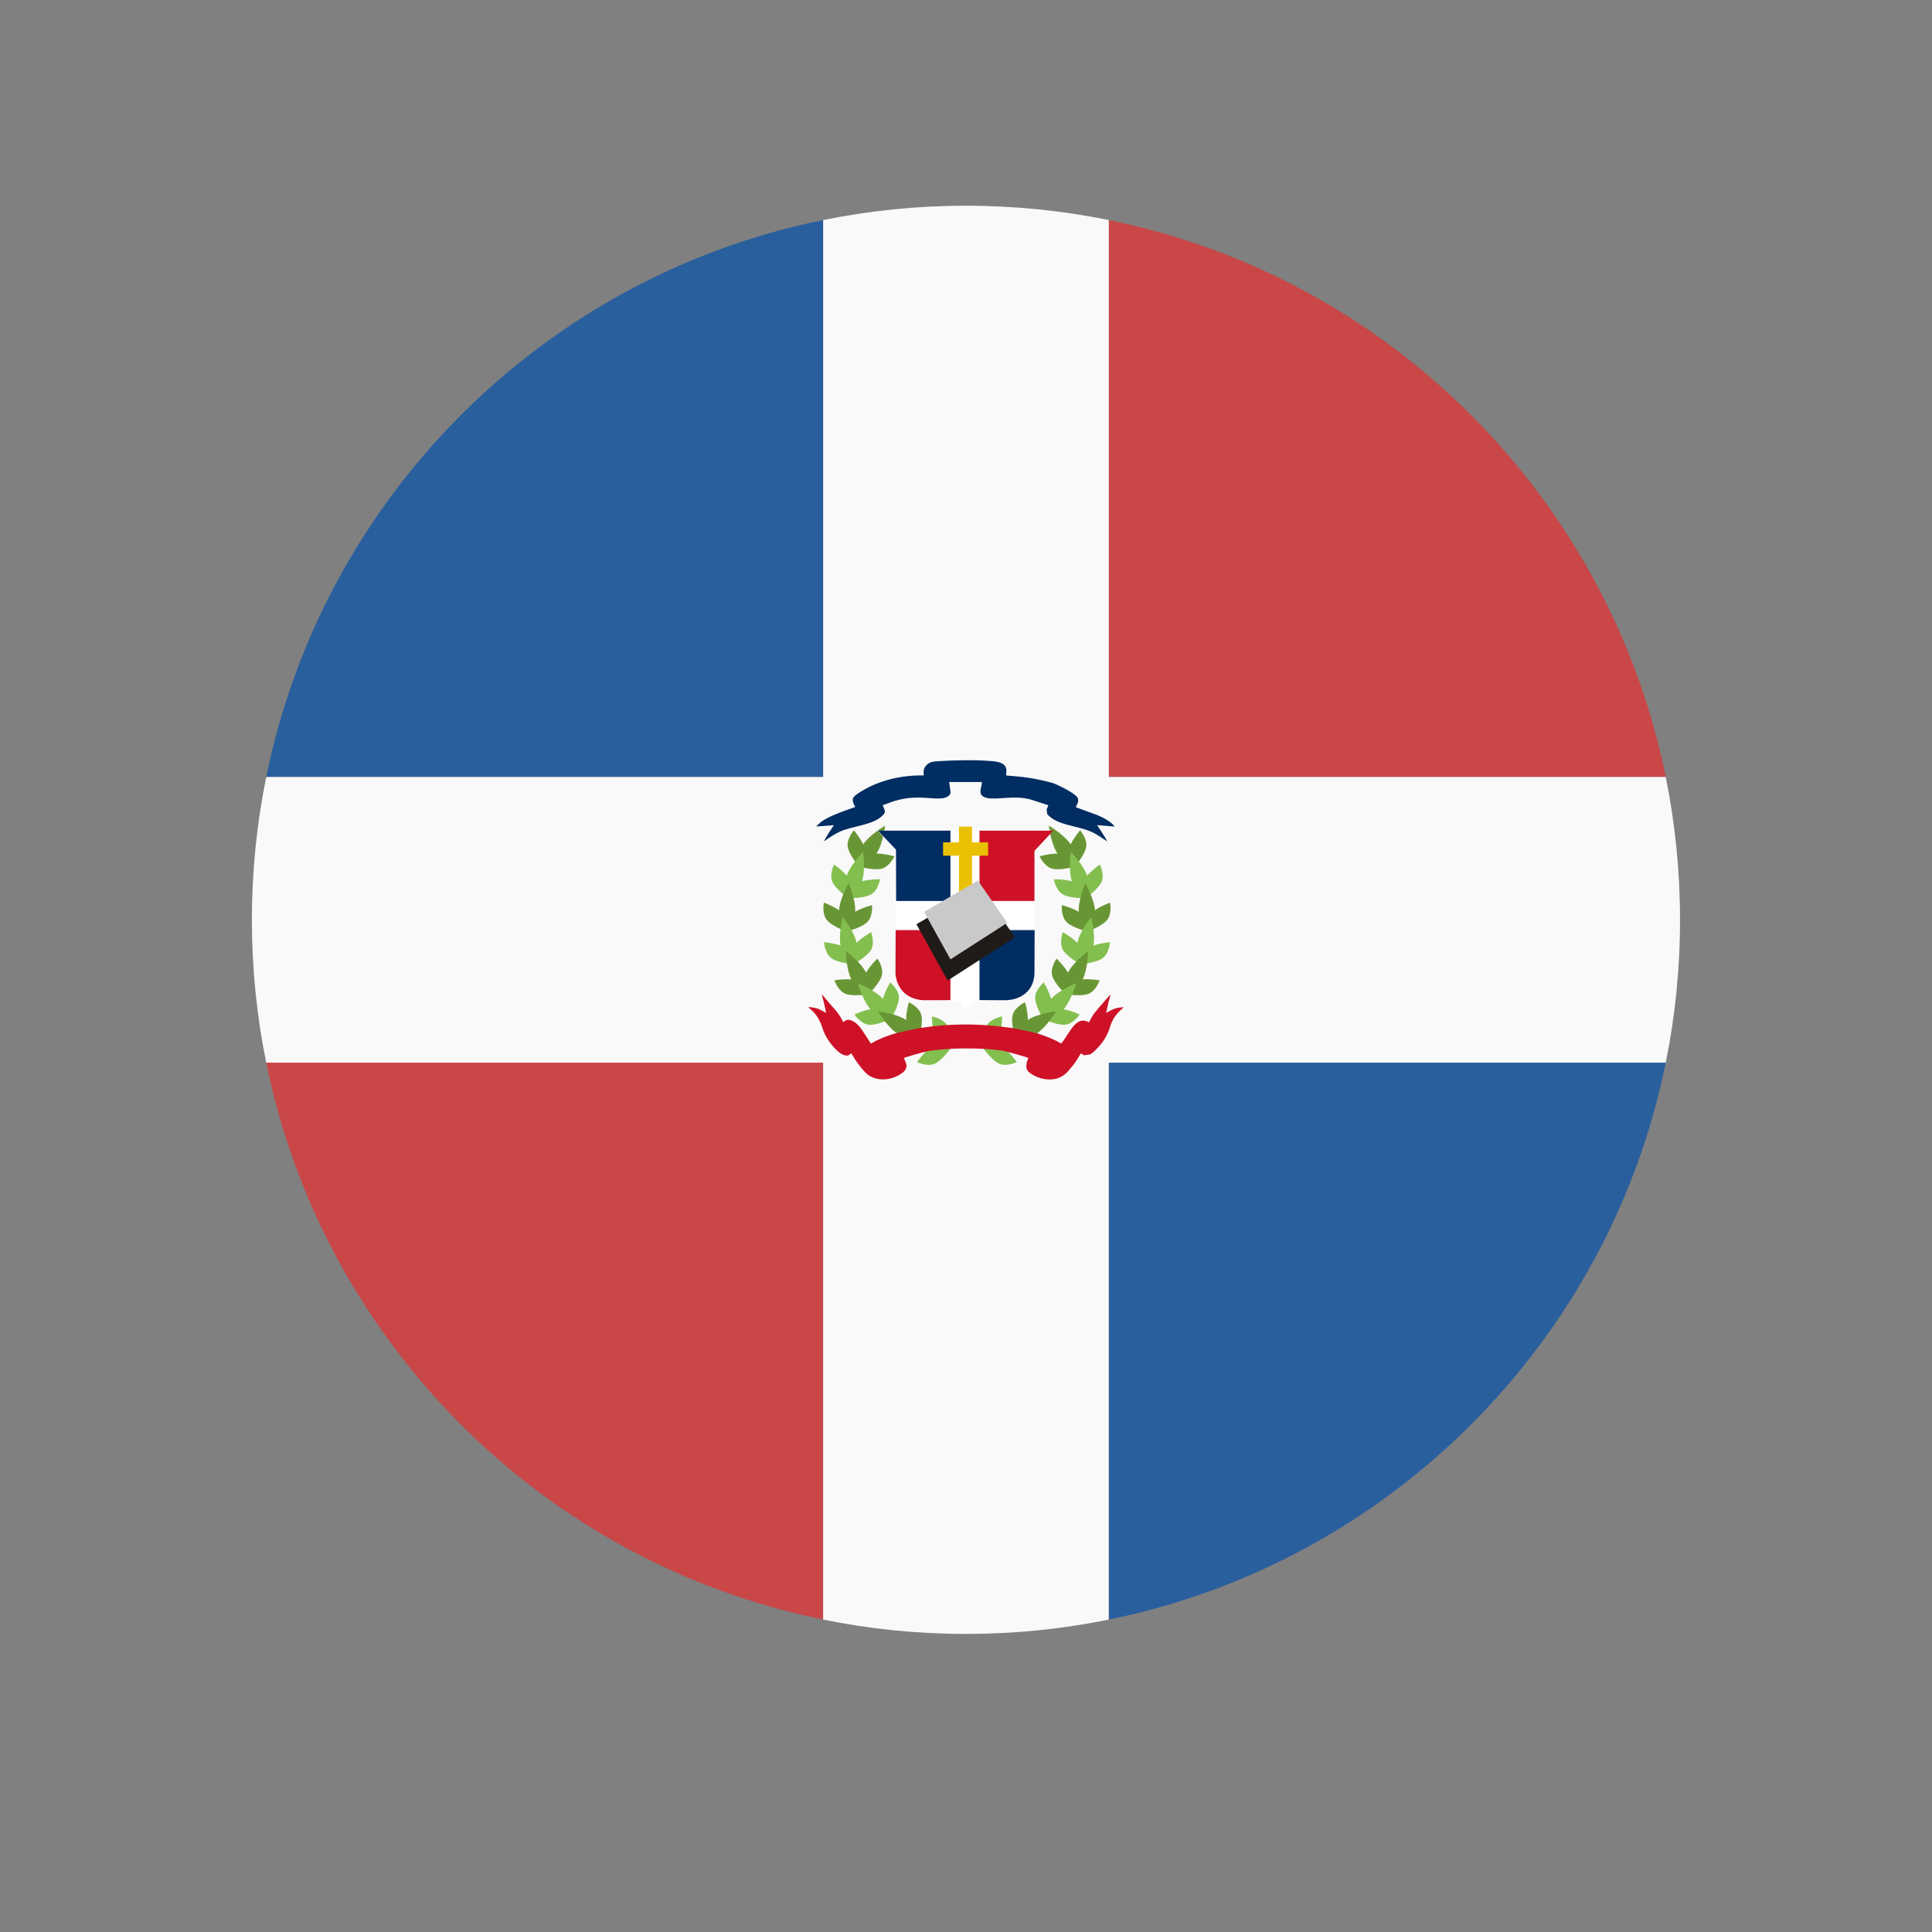 <?xml version="1.0" encoding="UTF-8"?>
<svg id="Capa_1" data-name="Capa 1" xmlns="http://www.w3.org/2000/svg" viewBox="0 0 500 500">
  <rect x="0" y="0" width="500" height="500" fill="#808080" stroke="none"/>
  <defs>
    <style>
      .cls-1 {
        fill: #eac102;
      }

      .cls-1, .cls-2, .cls-3, .cls-4, .cls-5, .cls-6, .cls-7, .cls-8, .cls-9, .cls-10, .cls-11 {
        stroke-width: 0px;
      }

      .cls-2 {
        fill: #fff;
      }

      .cls-3 {
        fill: #002d62;
      }

      .cls-4 {
        fill: #ce1126;
      }

      .cls-5 {
        fill: #201b18;
      }

      .cls-6 {
        fill: #2a5f9e;
      }

      .cls-7 {
        fill: #83bf4f;
      }

      .cls-8 {
        fill: #c94747;
      }

      .cls-9 {
        fill: #f9f9f9;
      }

      .cls-10 {
        fill: #c9c9c9;
      }

      .cls-11 {
        fill: #699635;
      }
    </style>
  </defs>
  <path class="cls-8" d="M286.96,56.95v144.14h144.14c-14.69-72.41-71.73-129.44-144.14-144.14Z"/>
  <path class="cls-8" d="M213.04,419.14v-144.14H68.9c14.7,72.41,71.73,129.44,144.14,144.14Z"/>
  <path class="cls-6" d="M286.96,275v144.14c72.41-14.69,129.45-71.73,144.14-144.14h-144.14Z"/>
  <path class="cls-6" d="M68.9,201.08h144.14V56.95c-72.41,14.69-129.44,71.73-144.14,144.14Z"/>
  <path class="cls-9" d="M431.1,201.08h-144.14V56.95c-11.94-2.43-24.3-3.71-36.96-3.71s-25.02,1.28-36.96,3.71v144.14H68.9c-2.43,11.94-3.71,24.3-3.71,36.96s1.28,25.02,3.7,36.96h144.14v144.14c11.94,2.43,24.31,3.71,36.96,3.71s25.02-1.28,36.96-3.71v-144.14h144.14c2.43-11.94,3.7-24.3,3.7-36.96s-1.28-25.02-3.7-36.96Z"/>
  <path class="cls-11" d="M231.47,221.61s-2.58-.73-4.64-.7l.07-.1c1.63-2.49,2.16-7.14,2.16-7.14,0,0-4.02,2.37-5.66,4.84-.86-1.8-2.41-3.63-2.41-3.63,0,0-1.9,2.13-1.61,4.21.29,2.07,2.93,5.16,2.93,5.16,0,0,3.91,1.14,5.94.55,2.03-.58,3.22-3.18,3.22-3.18Z"/>
  <path class="cls-7" d="M227.74,227.56s-2.69-.05-4.66.51l.04-.12c.92-2.82.23-7.45.23-7.45,0,0-3.26,3.32-4.21,6.12-1.29-1.51-3.28-2.89-3.28-2.89,0,0-1.27,2.56-.45,4.48.82,1.93,4.17,4.24,4.17,4.24,0,0,4.07.09,5.88-.99,1.81-1.08,2.29-3.89,2.29-3.89Z"/>
  <path class="cls-11" d="M225.69,234.26s-2.61.64-4.37,1.7v-.13c.17-2.96-1.71-7.26-1.71-7.26,0,0-2.29,4.04-2.47,6.99-1.64-1.13-3.92-1.95-3.92-1.95,0,0-.57,2.8.73,4.44,1.29,1.66,5.13,3.02,5.13,3.02,0,0,3.97-.97,5.42-2.48,1.47-1.49,1.19-4.34,1.19-4.34Z"/>
  <path class="cls-7" d="M225.46,241.25s-2.35,1.29-3.78,2.77l-.02-.13c-.61-2.9-3.55-6.56-3.55-6.56,0,0-1.16,4.49-.57,7.38-1.87-.67-4.29-.87-4.29-.87,0,0,.18,2.84,1.86,4.11,1.68,1.26,5.75,1.6,5.75,1.6,0,0,3.57-1.95,4.59-3.77,1.02-1.84,0-4.52,0-4.52Z"/>
  <path class="cls-11" d="M227.07,248.08s-1.93,1.85-2.93,3.63l-.06-.11c-1.36-2.65-5.14-5.43-5.14-5.43,0,0,.04,4.63,1.37,7.29-1.98-.17-4.37.25-4.37.25,0,0,.92,2.7,2.87,3.49s5.96.07,5.96.07c0,0,2.95-2.8,3.46-4.83.5-2.03-1.16-4.36-1.16-4.36Z"/>
  <path class="cls-7" d="M230.39,254.25s-1.38,2.29-1.88,4.27l-.09-.1c-2-2.21-6.38-3.92-6.38-3.92,0,0,1.25,4.47,3.23,6.68-1.96.35-4.15,1.37-4.15,1.37,0,0,1.58,2.37,3.67,2.64,2.09.26,5.78-1.47,5.78-1.47,0,0,2.11-3.47,2.07-5.56-.04-2.09-2.25-3.91-2.25-3.91Z"/>
  <path class="cls-11" d="M235.21,259.37s-.73,2.56-.7,4.6l-.11-.07c-2.5-1.62-7.19-2.16-7.19-2.16,0,0,2.38,3.99,4.87,5.62-1.8.85-3.66,2.4-3.66,2.4,0,0,2.16,1.89,4.24,1.6,2.08-.29,5.2-2.9,5.2-2.9,0,0,1.15-3.89.55-5.9-.59-2.01-3.2-3.18-3.2-3.18Z"/>
  <path class="cls-7" d="M241.2,263.07s-.04,2.67.52,4.63l-.12-.04c-2.85-.91-7.51-.23-7.51-.23,0,0,3.34,3.24,6.16,4.18-1.53,1.28-2.92,3.25-2.92,3.25,0,0,2.57,1.26,4.52.45,1.94-.81,4.26-4.14,4.26-4.14,0,0,.09-4.04-1-5.83-1.09-1.79-3.91-2.27-3.91-2.27Z"/>
  <path class="cls-11" d="M269.04,221.61s2.58-.73,4.64-.7l-.07-.1c-1.63-2.49-2.17-7.14-2.17-7.14,0,0,4.02,2.37,5.66,4.84.86-1.8,2.42-3.63,2.42-3.63,0,0,1.9,2.13,1.6,4.21-.28,2.07-2.93,5.16-2.93,5.16,0,0-3.91,1.14-5.93.55-2.02-.59-3.22-3.18-3.22-3.18Z"/>
  <path class="cls-7" d="M272.76,227.56s2.69-.05,4.66.51l-.04-.12c-.92-2.82-.23-7.45-.23-7.45,0,0,3.26,3.32,4.2,6.12,1.3-1.51,3.29-2.89,3.29-2.89,0,0,1.27,2.56.45,4.48-.82,1.93-4.17,4.24-4.17,4.24,0,0-4.07.09-5.88-.99-1.82-1.08-2.29-3.89-2.29-3.89Z"/>
  <path class="cls-11" d="M274.81,234.26s2.61.64,4.37,1.7v-.13c-.16-2.96,1.71-7.26,1.71-7.26,0,0,2.29,4.04,2.46,6.99,1.64-1.13,3.92-1.95,3.92-1.95,0,0,.57,2.8-.73,4.44-1.29,1.66-5.13,3.02-5.13,3.02,0,0-3.97-.97-5.42-2.48-1.46-1.49-1.19-4.34-1.19-4.34Z"/>
  <path class="cls-7" d="M275.05,241.25s2.35,1.29,3.78,2.77l.02-.13c.62-2.9,3.55-6.56,3.55-6.56,0,0,1.16,4.49.57,7.38,1.87-.67,4.29-.87,4.29-.87,0,0-.18,2.84-1.87,4.11-1.68,1.26-5.75,1.6-5.75,1.6,0,0-3.57-1.95-4.58-3.77-1.02-1.84,0-4.52,0-4.52Z"/>
  <path class="cls-11" d="M273.44,248.08s1.93,1.85,2.94,3.63l.06-.11c1.36-2.65,5.14-5.43,5.14-5.43,0,0-.05,4.63-1.37,7.29,1.98-.17,4.37.25,4.37.25,0,0-.91,2.7-2.86,3.49-1.96.79-5.97.07-5.97.07,0,0-2.95-2.8-3.46-4.83s1.16-4.36,1.16-4.36Z"/>
  <path class="cls-7" d="M270.13,254.25s1.38,2.29,1.89,4.27l.09-.1c2-2.21,6.38-3.92,6.38-3.92,0,0-1.25,4.47-3.23,6.68,1.96.35,4.16,1.37,4.16,1.37,0,0-1.58,2.37-3.67,2.64-2.11.26-5.78-1.47-5.78-1.47,0,0-2.11-3.47-2.07-5.56.02-2.09,2.25-3.91,2.25-3.91Z"/>
  <path class="cls-11" d="M265.29,259.37s.75,2.56.71,4.6l.11-.07c2.5-1.62,7.19-2.16,7.19-2.16,0,0-2.38,3.99-4.86,5.62,1.8.85,3.66,2.4,3.66,2.4,0,0-2.16,1.89-4.24,1.6-2.09-.29-5.2-2.9-5.2-2.9,0,0-1.15-3.89-.55-5.9.58-2.01,3.18-3.18,3.18-3.18Z"/>
  <path class="cls-7" d="M259.31,263.07s.04,2.67-.53,4.63l.12-.04c2.85-.91,7.52-.23,7.52-.23,0,0-3.35,3.24-6.17,4.18,1.52,1.28,2.91,3.25,2.91,3.25,0,0-2.57,1.26-4.52.45-1.93-.81-4.26-4.14-4.26-4.14,0,0-.09-4.04,1-5.83,1.08-1.79,3.91-2.27,3.91-2.27Z"/>
  <path class="cls-2" d="M231.82,219.92c.05.32.02,27.04.02,29.8s.03,4.32,1.28,6c1.03,1.44,2.77,2.64,4.47,3.03,1.19.24,5.61.14,7.15.14,3.41-.15,3.81.6,5.11,2.29,1.46-2.37,3.07-2.41,6.09-2.29,1.54,0,4.82.12,6.18-.17,1.63-.39,2.91-1.16,3.96-2.47,1.72-1.98,1.63-4.45,1.63-7.05v-28.16c0-1.28-.15-.95.5-1.61l4.24-4.45-45.33.02,4.7,4.93Z"/>
  <polygon class="cls-3" points="245.98 233.18 245.98 214.98 227.23 214.98 231.88 219.9 231.92 233.18 245.98 233.18"/>
  <polygon class="cls-4" points="253.49 233.18 253.49 214.98 272.59 214.98 267.72 220.2 267.72 233.18 253.49 233.18"/>
  <path class="cls-4" d="M245.98,240.7h-14.19l-.04,11.46c.64,5.01,4.34,6.71,7.67,6.7,2.25.02,3.01-.01,6.55-.04v-18.12Z"/>
  <path class="cls-3" d="M253.49,240.7h14.27l-.04,11.46c-.34,4.97-4.35,6.71-7.67,6.7l-6.56-.04v-18.12h0Z"/>
  <path class="cls-3" d="M239.06,200.68c-5.69-.1-11.44,1.2-16.23,4.16-2.2,1.36-2.71,1.82-1.5,4.01l-2.78.99c-1.82.69-3.69,1.39-5.24,2.32-.95.57-1.34.99-2.06,1.74l4.56-.35-.67,1c-.78,1.12-1.26,2.01-1.94,3.2,1.29-.87,2.46-1.69,3.95-2.42,3.26-1.64,9.13-1.69,11.54-4.58.62-.73.24-1.16-.27-2.36,1.79-.59,2.45-1,4.61-1.5,5.24-1.16,8.84.22,11.37-.4.79-.2,1.56-.63,1.61-1.46l-.38-2.64h8.49c.01,1.48-1.43,3.41,1.21,4.1,2.39.62,7.2-.75,11.37.41l4.61,1.5-.44,1.11.16,1.2c.45.51,1.09,1.03,1.77,1.42,1.35.78,3.12,1.26,4.78,1.67,4.8,1.16,5.25,1.47,8.94,3.94-.24-.72-2-3.28-2.59-4.19l4.54.36c-.78-1.19-3.17-2.45-4.55-2.99l-5.53-2.02c.51-.96.92-1.76.42-2.56-.77-1.16-5.38-3.43-6.55-3.75-2-.54-4.09-.99-6.05-1.3-1.97-.31-5.76-.59-5.76-.59-.27-.28.52-1.79-.69-2.83-.71-.57-1.74-.76-2.8-.87-4.22-.4-9.96-.28-14.23,0-1.23.07-2.1.2-2.8.87-.85.8-.96,1.29-.88,2.8Z"/>
  <path class="cls-4" d="M231.4,267.52c-2.29.75-3.82,1.28-6.01,2.56-.84-1.26-1.98-3.12-2.79-4.2-.46-.59-1.09-1.21-1.88-1.61-1.24-.58-1.7-.4-2.49.28l-.55-1.06c-1.12-1.96-2.29-2.86-3.53-4.45l-1.11-1.31-.4-.39c.48,1.58.83,3.08,1.14,4.8-.68-.38-1.32-.76-2.03-1.06-.54-.2-1.9-.5-2.57-.42l.81.72c1.4,1.24,2.31,2.88,2.87,4.71.6,1.99,2.03,4.1,3.53,5.56.3.3,1.16,1.08,1.72,1.28,1.67.61,1.6-.03,2.21-.33,1.29,2.18,2.11,3.28,3.6,4.93,1.6,1.68,4.11,2.14,6.4,1.61,1.02-.25,1.65-.53,2.44-.98,2.97-1.71,1.54-3.05,1.19-4.4.96-.3,4.74-1.45,6.1-1.7,4.78-.88,13.64-1,19.32-.17.5.07,6.22,1.6,6.78,1.93-.41.94-.57,1.41-.51,2.45.1.96.92,1.47,1.66,1.9.78.45,1.42.73,2.44.98.99.23,2.05.28,3.07.13,2.14-.36,3.25-1.58,4.16-2.69,1.52-1.73,1.99-2.79,2.77-4l.73.51,1.49-.18c.74-.27,1.2-.83,1.69-1.31,1.58-1.51,2.9-3.47,3.54-5.61.76-2.51,1.8-3.7,3.65-5.33-2.4.08-3.22.73-4.56,1.48l.51-2.46c.15-.68.53-1.68.61-2.33-1.09,1.16-2.05,2.37-3.02,3.44-.45.6-.96,1.11-1.42,1.76-.95,1.48-.77,1.53-1.15,2.01-3.36-1.87-4.87,2.69-7.15,5.49-4.23-2.38-7.9-3.12-12.87-4.03-1.11-.12-2.11-.28-3.02-.38-6.25-.73-13.12-.71-19.34.22-3.21.4-5.19.99-8.02,1.66Z"/>
  <polygon class="cls-1" points="248.18 213.93 248.18 218 244.06 218 244.06 221.45 248.18 221.45 248.18 236.04 251.56 236.04 251.56 221.45 255.72 221.45 255.72 218 251.56 218 251.56 213.93 248.18 213.93"/>
  <polygon class="cls-5" points="237.17 239.19 253.65 229.58 262.67 242.56 245.25 253.76 237.17 239.19"/>
  <polygon class="cls-10" points="239.16 235.99 253.07 227.89 260.67 238.83 245.98 248.28 239.16 235.99"/>
</svg>